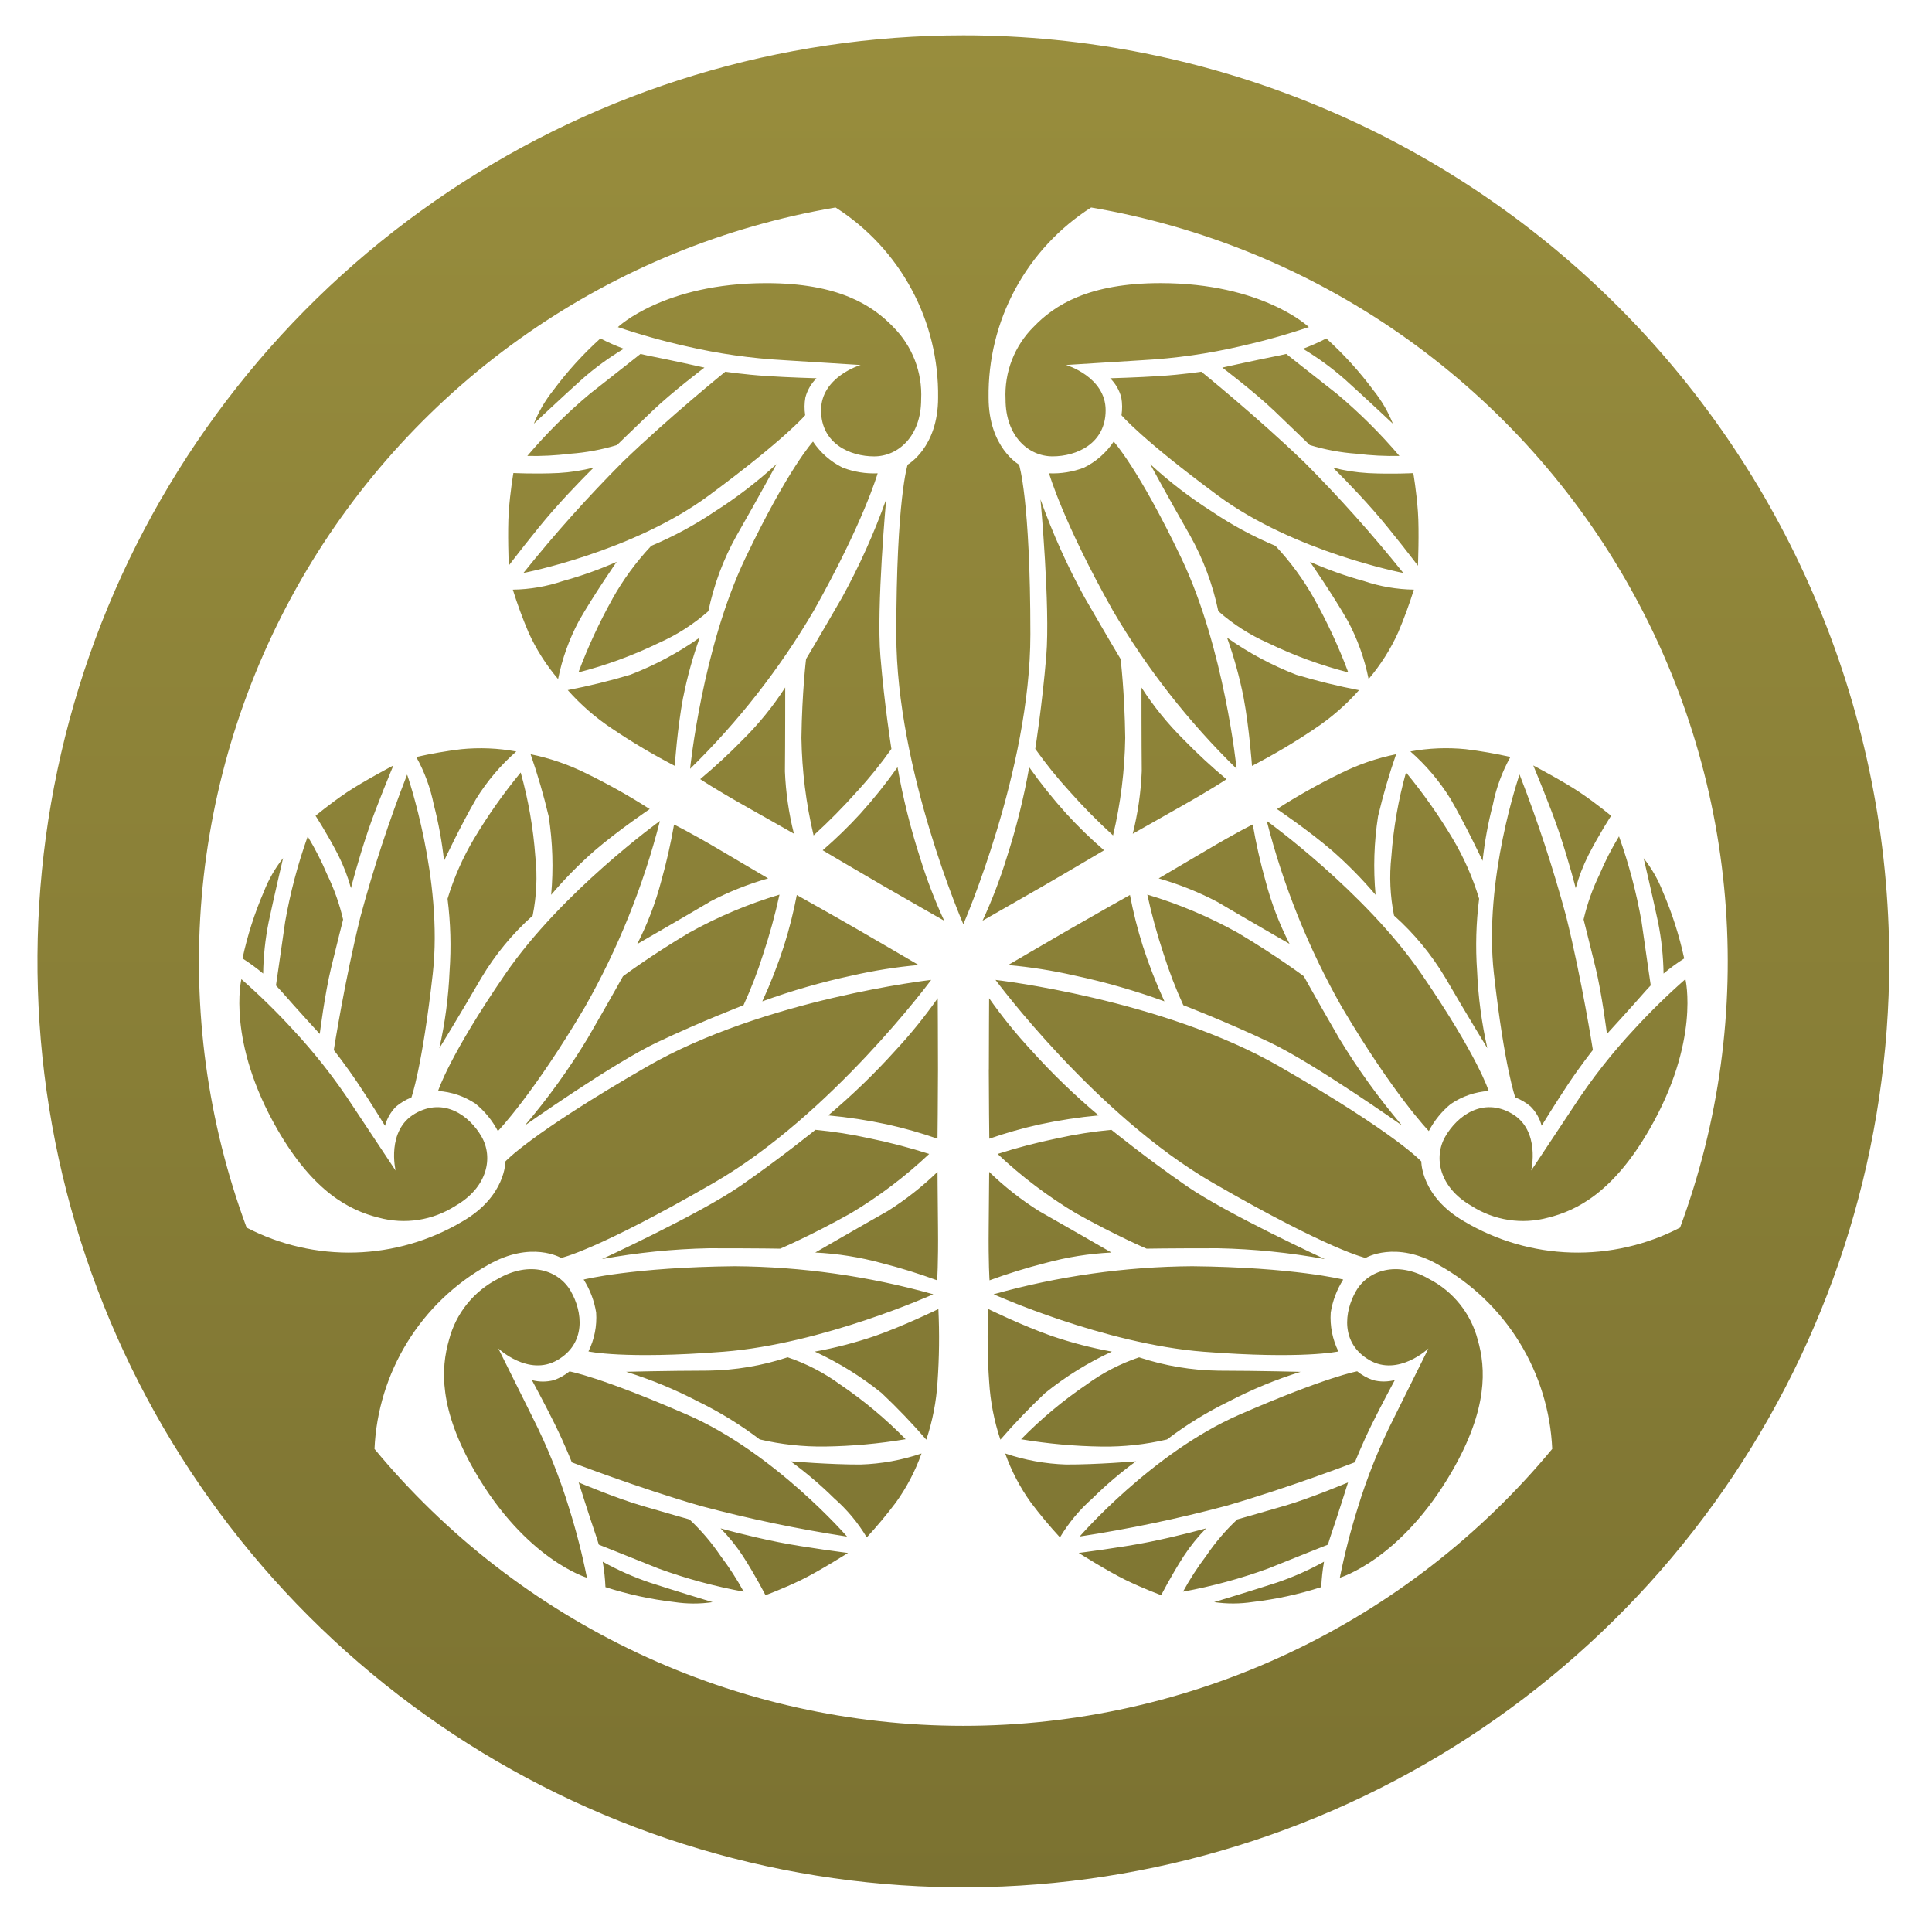<svg width="201" height="200" viewBox="0 0 201 200" fill="none" xmlns="http://www.w3.org/2000/svg">
    <mask id="mask0_427_1064" style="mask-type:luminance" maskUnits="userSpaceOnUse" x="0" y="0" width="201" height="200">
        <path d="M200.225 0H0.225V200H200.225V0Z" fill="white"/>
    </mask>
    <g mask="url(#mask0_427_1064)">
        <path d="M100.224 3.673C81.172 3.673 62.548 9.322 46.707 19.907C30.866 30.491 18.52 45.536 11.229 63.137C3.938 80.739 2.031 100.107 5.747 118.792C9.464 137.478 18.639 154.642 32.11 168.113C45.582 181.585 62.745 190.759 81.431 194.476C100.117 198.193 119.485 196.285 137.086 188.994C154.688 181.704 169.732 169.357 180.316 153.516C190.901 137.675 196.551 119.052 196.551 100C196.551 74.452 186.402 49.951 168.337 31.886C150.272 13.822 125.771 3.673 100.224 3.673ZM152.324 127.047C147.815 124.447 147.87 120.818 147.87 120.818C147.87 120.818 145.401 118.031 133.17 110.97C120.939 103.909 103.57 101.932 103.57 101.932C103.57 101.932 113.962 115.983 126.196 123.046C138.43 130.109 142.075 130.853 142.075 130.853C142.075 130.853 145.188 128.992 149.697 131.595C153.128 133.515 156.013 136.28 158.077 139.628C160.14 142.976 161.315 146.795 161.489 150.724C154.023 159.735 144.662 166.988 134.073 171.966C123.483 176.945 111.926 179.526 100.225 179.526C88.523 179.526 76.966 176.945 66.376 171.966C55.787 166.988 46.426 159.735 38.961 150.724C39.135 146.795 40.309 142.976 42.373 139.628C44.437 136.28 47.322 133.515 50.754 131.595C55.263 128.995 58.376 130.853 58.376 130.853C58.376 130.853 62.023 130.108 74.254 123.046C86.484 115.984 96.879 101.931 96.879 101.931C96.879 101.931 79.516 103.906 67.279 110.969C55.044 118.032 52.58 120.817 52.58 120.817C52.58 120.817 52.635 124.443 48.126 127.046C44.746 129.059 40.909 130.175 36.977 130.29C33.045 130.404 29.149 129.513 25.659 127.7C21.592 116.728 19.995 104.995 20.98 93.335C21.966 81.676 25.511 70.377 31.361 60.244C37.212 50.111 45.225 41.392 54.83 34.709C64.435 28.026 75.395 23.543 86.93 21.58C90.246 23.696 92.965 26.623 94.832 30.085C96.699 33.547 97.65 37.427 97.597 41.36C97.597 46.566 94.428 48.332 94.428 48.332C94.428 48.332 93.249 51.863 93.249 65.987C93.249 80.111 100.222 96.139 100.222 96.139C100.222 96.139 107.197 80.112 107.197 65.986C107.197 51.86 106.018 48.331 106.018 48.331C106.018 48.331 102.85 46.565 102.85 41.359C102.796 37.426 103.749 33.545 105.616 30.084C107.483 26.623 110.203 23.695 113.519 21.58C125.053 23.544 136.014 28.027 145.618 34.71C155.223 41.393 163.236 50.111 169.086 60.245C174.937 70.378 178.481 81.676 179.467 93.336C180.452 104.995 178.855 116.728 174.789 127.7C171.298 129.513 167.402 130.404 163.47 130.29C159.538 130.175 155.701 129.059 152.322 127.046M89.178 82.32C90.456 80.924 91.646 79.451 92.74 77.908C92.74 77.908 92.017 73.383 91.594 68.251C91.171 63.119 92.195 51.951 92.195 51.951C90.94 55.468 89.406 58.879 87.606 62.151C84.888 66.858 83.861 68.551 83.861 68.551C83.861 68.551 83.441 71.992 83.379 76.76C83.432 80.177 83.857 83.577 84.645 86.902C86.235 85.455 87.747 83.925 89.174 82.317M64.897 36.278C64.063 35.973 63.25 35.614 62.464 35.204C60.653 36.841 59.009 38.652 57.553 40.612C56.715 41.659 56.036 42.826 55.541 44.073C55.541 44.073 58.553 41.242 60.568 39.433C61.912 38.253 63.361 37.197 64.897 36.278ZM91.308 49.237C90.072 49.289 88.838 49.089 87.681 48.649C86.427 48.032 85.358 47.095 84.582 45.933C84.582 45.933 82.023 48.695 77.541 58.067C73.059 67.439 71.796 79.973 71.796 79.973C76.793 75.092 81.116 69.566 84.651 63.542C89.856 54.308 91.308 49.237 91.308 49.237ZM59.297 47.199C60.956 47.081 62.597 46.778 64.189 46.294C64.189 46.294 65.862 44.666 67.901 42.717C69.941 40.768 73.287 38.237 73.287 38.237C73.287 38.237 69.846 37.467 67.311 36.97C67.084 36.923 66.856 36.87 66.635 36.816C66.635 36.816 64.504 38.506 61.38 40.953C59.027 42.922 56.846 45.088 54.861 47.426C56.343 47.458 57.825 47.382 59.297 47.199ZM81.662 80.199C81.692 77.512 81.692 71.509 81.692 71.509C80.426 73.475 78.948 75.297 77.285 76.942C75.878 78.385 74.397 79.755 72.849 81.047C72.849 81.047 74.267 82.014 77.585 83.882C80.903 85.75 82.597 86.722 82.597 86.722C82.06 84.586 81.745 82.401 81.659 80.201M57.519 53.131C59.751 50.594 61.775 48.631 61.775 48.631C60.579 48.941 59.355 49.133 58.121 49.203C55.65 49.325 53.413 49.203 53.413 49.203C53.413 49.203 53.081 51.074 52.929 53.248C52.788 55.298 52.929 58.834 52.929 58.834C52.929 58.834 55.685 55.21 57.519 53.129M93.374 79.809C92.183 81.494 90.892 83.107 89.508 84.639C88.277 85.984 86.968 87.255 85.588 88.446C85.588 88.446 89.451 90.734 91.805 92.095C94.159 93.456 98.231 95.775 98.231 95.775C97.253 93.661 96.417 91.483 95.731 89.257C94.73 86.166 93.943 83.009 93.377 79.809M63.709 62.309C62.34 64.761 61.16 67.314 60.178 69.945C63.049 69.209 65.84 68.187 68.507 66.894C70.397 66.06 72.148 64.94 73.697 63.573C74.267 60.823 75.255 58.177 76.624 55.726C78.825 51.894 80.79 48.271 80.79 48.271C78.807 50.098 76.665 51.745 74.389 53.192C72.3 54.604 70.076 55.806 67.751 56.782C66.182 58.451 64.824 60.306 63.706 62.306M53.353 61.338C53.822 62.844 54.366 64.325 54.983 65.777C55.776 67.533 56.813 69.169 58.062 70.636C58.484 68.519 59.217 66.475 60.236 64.573C61.806 61.825 64.159 58.443 64.159 58.443C62.349 59.245 60.481 59.911 58.572 60.436C56.89 61.006 55.129 61.31 53.352 61.336M84.947 39.345C84.947 39.345 82.115 39.269 79.805 39.118C77.385 38.959 75.46 38.665 75.46 38.665C75.46 38.665 69.71 43.307 64.82 48.016C61.158 51.688 57.698 55.555 54.456 59.602C54.456 59.602 65.773 57.43 73.74 51.546C81.706 45.662 83.769 43.191 83.769 43.191C83.674 42.576 83.681 41.95 83.791 41.338C83.993 40.583 84.392 39.895 84.947 39.345ZM81.573 37.467C85.058 37.692 89.538 37.967 89.538 37.967C89.538 37.967 85.421 39.188 85.421 42.673C85.421 46.158 88.454 47.473 90.945 47.473C93.434 47.473 95.834 45.389 95.834 41.54C95.903 40.144 95.677 38.749 95.171 37.446C94.665 36.143 93.89 34.962 92.897 33.979C90.743 31.74 87.197 29.451 79.721 29.451C69.082 29.451 64.282 34.025 64.282 34.025C66.616 34.813 68.989 35.478 71.391 36.017C74.739 36.795 78.147 37.28 81.579 37.467M71.079 72.537C71.497 70.425 72.072 68.347 72.799 66.32C70.562 67.9 68.14 69.197 65.585 70.184C63.44 70.827 61.264 71.361 59.065 71.784C60.422 73.319 61.975 74.669 63.684 75.8C65.777 77.214 67.952 78.504 70.197 79.664C70.197 79.664 70.469 75.738 71.072 72.537M61.222 140.58C61.222 140.58 64.892 141.414 75.251 140.61C85.611 139.806 97.097 134.634 97.097 134.634C90.371 132.747 83.423 131.766 76.438 131.716C65.838 131.825 60.721 133.104 60.721 133.104C61.384 134.148 61.826 135.317 62.022 136.538C62.115 137.932 61.84 139.326 61.222 140.58ZM94.222 149.713C92.149 147.594 89.868 145.688 87.415 144.025C85.748 142.804 83.903 141.847 81.945 141.188C79.278 142.069 76.493 142.537 73.686 142.577C69.266 142.586 65.147 142.697 65.147 142.697C67.72 143.5 70.218 144.531 72.609 145.778C74.876 146.881 77.03 148.206 79.037 149.732C81.267 150.256 83.553 150.505 85.844 150.473C88.652 150.432 91.452 150.178 94.222 149.713ZM81.171 129.89C81.171 129.89 84.361 128.534 88.52 126.203C91.453 124.449 94.186 122.38 96.671 120.035C94.623 119.381 92.541 118.838 90.436 118.407C88.589 117.998 86.719 117.704 84.835 117.528C84.835 117.528 81.278 120.416 77.044 123.349C72.811 126.282 62.629 130.973 62.629 130.973C66.301 130.3 70.022 129.924 73.755 129.847C79.191 129.847 81.171 129.89 81.171 129.89ZM59.254 142.655C58.769 143.045 58.223 143.352 57.638 143.563C56.884 143.766 56.091 143.766 55.337 143.563C55.337 143.563 56.687 146.053 57.712 148.128C58.785 150.304 59.492 152.118 59.492 152.118C59.492 152.118 66.386 154.777 72.909 156.658C77.921 157.993 83.001 159.056 88.127 159.841C88.127 159.841 80.587 151.126 71.51 147.168C62.432 143.21 59.258 142.659 59.258 142.659M92.359 125.973C90.016 127.291 84.817 130.292 84.817 130.292C87.154 130.406 89.47 130.775 91.727 131.392C93.68 131.889 95.607 132.487 97.499 133.182C97.499 133.182 97.626 131.469 97.587 127.661C97.546 123.853 97.537 121.9 97.537 121.9C95.956 123.432 94.22 124.798 92.359 125.973ZM74.963 158.982C75.83 159.862 76.608 160.826 77.285 161.859C78.627 163.939 79.639 165.936 79.639 165.936C79.639 165.936 81.425 165.288 83.385 164.336C85.231 163.436 88.222 161.543 88.222 161.543C88.222 161.543 83.707 160.968 80.987 160.421C77.674 159.757 74.963 158.985 74.963 158.985M82.263 152.016C83.863 153.182 85.374 154.466 86.782 155.857C88.119 157.028 89.264 158.4 90.175 159.925C91.245 158.766 92.256 157.555 93.204 156.295C94.329 154.729 95.228 153.012 95.873 151.195C93.828 151.889 91.692 152.276 89.534 152.344C86.368 152.358 82.263 152.012 82.263 152.012M97.534 118.451C97.534 118.451 97.585 113.962 97.585 111.242C97.587 108.522 97.558 103.837 97.558 103.837C96.218 105.743 94.751 107.556 93.165 109.264C90.991 111.677 88.652 113.936 86.165 116.027C88.221 116.216 90.263 116.528 92.281 116.96C94.061 117.354 95.817 117.852 97.538 118.452M71.731 158.06C71.731 158.06 69.484 157.425 66.776 156.633C64.07 155.841 60.203 154.209 60.203 154.209C60.203 154.209 61.258 157.573 62.094 160.018C62.167 160.238 62.239 160.46 62.3 160.68C62.3 160.68 64.829 161.68 68.51 163.163C71.391 164.215 74.357 165.02 77.374 165.571C76.662 164.271 75.855 163.024 74.96 161.842C74.029 160.463 72.946 159.194 71.731 158.058M91.017 138.978C88.979 139.671 86.891 140.213 84.772 140.597C87.259 141.743 89.594 143.192 91.725 144.911C93.354 146.448 94.904 148.066 96.37 149.76C97.02 147.817 97.413 145.796 97.538 143.751C97.716 141.229 97.746 138.698 97.627 136.173C97.627 136.173 94.091 137.901 91.017 138.979M55.397 147.418C53.849 144.287 51.844 140.271 51.844 140.271C51.844 140.271 54.964 143.226 57.983 141.484C61.002 139.742 60.623 136.457 59.377 134.301C58.133 132.145 55.127 131.109 51.794 133.034C50.551 133.672 49.456 134.566 48.581 135.656C47.706 136.747 47.071 138.009 46.718 139.362C45.855 142.346 45.648 146.562 49.385 153.036C54.703 162.248 61.063 164.119 61.063 164.119C60.58 161.704 59.969 159.317 59.233 156.967C58.234 153.679 56.95 150.484 55.395 147.419M62.703 162.454C62.856 163.328 62.952 164.211 62.989 165.098C65.313 165.847 67.704 166.366 70.129 166.647C71.456 166.85 72.807 166.854 74.135 166.659C74.135 166.659 70.178 165.466 67.605 164.627C65.909 164.051 64.269 163.324 62.705 162.453M46.197 89.546C46.197 89.546 47.949 85.818 49.544 83.085C50.683 81.25 52.088 79.595 53.712 78.173C51.817 77.824 49.882 77.744 47.965 77.936C46.399 78.127 44.845 78.397 43.306 78.744C44.171 80.296 44.787 81.973 45.133 83.716C45.632 85.63 45.987 87.579 46.197 89.546ZM82.897 93.101C82.555 94.892 82.109 96.662 81.559 98.401C80.924 100.365 80.173 102.289 79.309 104.164C82.365 103.052 85.493 102.153 88.672 101.473C90.945 100.955 93.251 100.591 95.573 100.383C95.573 100.383 91.526 98.017 89.172 96.656C86.819 95.295 82.897 93.101 82.897 93.101ZM73.796 93.825C75.746 92.799 77.795 91.977 79.913 91.373C79.913 91.373 78.234 90.39 74.95 88.448C71.665 86.506 70.126 85.773 70.126 85.773C69.781 87.761 69.335 89.73 68.788 91.673C68.195 93.935 67.357 96.126 66.288 98.206C66.288 98.206 71.489 95.206 73.799 93.835M34.727 109.235C34.727 109.235 35.944 110.755 37.291 112.771C38.577 114.696 40.057 117.11 40.057 117.11C40.256 116.353 40.653 115.663 41.206 115.11C41.682 114.709 42.22 114.389 42.8 114.165C42.8 114.165 43.908 111.145 45.023 101.301C46.136 91.457 42.356 80.573 42.356 80.573C40.473 85.405 38.853 90.335 37.505 95.343C35.871 101.933 34.727 109.233 34.727 109.233M45.709 109.043C45.709 109.043 47.864 105.532 50.084 101.709C51.522 99.297 53.32 97.118 55.416 95.249C55.824 93.224 55.918 91.148 55.694 89.094C55.48 86.137 54.97 83.21 54.172 80.355C52.384 82.522 50.764 84.82 49.324 87.232C48.151 89.199 47.224 91.303 46.562 93.496C46.88 95.998 46.95 98.525 46.772 101.041C46.656 103.734 46.3 106.411 45.709 109.041M61.864 88.483C64.335 86.361 67.597 84.161 67.597 84.161C65.47 82.796 63.264 81.557 60.99 80.45C59.157 79.536 57.211 78.866 55.203 78.458C55.936 80.574 56.563 82.726 57.08 84.905C57.502 87.61 57.589 90.357 57.339 93.083C58.731 91.44 60.243 89.902 61.864 88.483ZM36.514 92.383C36.514 92.383 37.202 89.651 38.282 86.449C39.167 83.82 40.928 79.623 40.928 79.623C40.928 79.623 37.797 81.273 36.09 82.417C34.283 83.636 32.83 84.859 32.83 84.859C32.83 84.859 34.053 86.734 35.184 88.936C35.739 90.039 36.185 91.194 36.514 92.385M81.097 93.061C77.824 94.04 74.666 95.373 71.68 97.035C67.581 99.472 64.812 101.556 64.812 101.556C64.812 101.556 63.861 103.292 61.142 107.999C59.209 111.194 57.023 114.228 54.603 117.073C54.603 117.073 63.758 110.601 68.415 108.402C73.07 106.203 77.352 104.566 77.352 104.566C78.141 102.846 78.822 101.079 79.391 99.275C80.07 97.235 80.64 95.161 81.097 93.061ZM68.665 85.392C68.665 85.392 58.441 92.761 52.566 101.324C46.691 109.887 45.577 113.488 45.577 113.488C46.971 113.579 48.316 114.037 49.477 114.814C50.436 115.595 51.226 116.563 51.798 117.66C51.798 117.66 55.465 113.867 60.858 104.742C64.307 98.667 66.93 92.16 68.659 85.392M27.945 95.938C28.506 93.289 29.451 89.265 29.451 89.265C28.617 90.318 27.945 91.49 27.457 92.741C26.488 94.981 25.742 97.311 25.23 99.698C25.979 100.176 26.697 100.702 27.378 101.273C27.405 99.482 27.595 97.698 27.945 95.942M43.175 115.843C40.157 117.586 41.157 121.764 41.157 121.764C41.157 121.764 38.681 118.02 36.742 115.114C34.865 112.235 32.741 109.524 30.393 107.014C28.726 105.202 26.963 103.48 25.113 101.854C25.113 101.854 23.553 108.298 28.872 117.51C32.608 123.981 36.365 125.91 39.38 126.657C40.729 127.027 42.14 127.108 43.521 126.896C44.903 126.684 46.225 126.182 47.4 125.425C50.733 123.501 51.34 120.382 50.093 118.225C48.847 116.068 46.194 114.099 43.175 115.841M29.181 103.012C30.881 104.959 33.267 107.554 33.267 107.554C33.267 107.554 33.788 103.385 34.453 100.654C35.118 97.923 35.696 95.654 35.696 95.654C35.319 94.033 34.762 92.46 34.033 90.964C33.457 89.598 32.782 88.276 32.013 87.009C30.98 89.898 30.195 92.869 29.666 95.891C29.108 99.821 28.71 102.51 28.71 102.51C28.87 102.674 29.027 102.846 29.181 103.019M122.861 83.892C126.179 82.023 127.599 81.057 127.599 81.057C126.05 79.766 124.569 78.395 123.162 76.952C121.499 75.306 120.022 73.485 118.755 71.519C118.755 71.519 118.755 77.519 118.785 80.209C118.698 82.409 118.383 84.594 117.847 86.73C117.847 86.73 119.538 85.765 122.861 83.892ZM141.392 71.793C139.192 71.37 137.015 70.836 134.87 70.193C132.316 69.206 129.893 67.909 127.658 66.329C128.384 68.356 128.959 70.434 129.378 72.546C129.978 75.746 130.253 79.673 130.253 79.673C132.499 78.513 134.676 77.221 136.772 75.806C138.48 74.675 140.034 73.325 141.392 71.79M142.327 49.213C141.093 49.143 139.869 48.951 138.674 48.641C138.674 48.641 140.698 50.602 142.93 53.141C144.764 55.223 147.519 58.846 147.519 58.846C147.519 58.846 147.66 55.31 147.519 53.26C147.367 51.086 147.035 49.215 147.035 49.215C147.035 49.215 144.799 49.337 142.327 49.215M132.697 56.783C130.371 55.807 128.147 54.605 126.058 53.193C123.782 51.746 121.64 50.099 119.658 48.272C119.658 48.272 121.62 51.895 123.823 55.727C125.192 58.178 126.179 60.825 126.75 63.574C128.299 64.94 130.05 66.059 131.941 66.892C134.608 68.185 137.399 69.207 140.271 69.943C139.288 67.312 138.108 64.759 136.74 62.307C135.623 60.307 134.265 58.452 132.697 56.783ZM135.626 48.016C130.735 43.307 124.985 38.665 124.985 38.665C124.985 38.665 123.061 38.959 120.64 39.118C118.33 39.269 115.499 39.345 115.499 39.345C116.054 39.895 116.452 40.583 116.654 41.338C116.764 41.95 116.771 42.576 116.676 43.191C116.676 43.191 118.737 45.66 126.706 51.546C134.675 57.432 145.997 59.602 145.997 59.602C142.754 55.555 139.293 51.687 135.632 48.015M139.073 40.952C135.948 38.505 133.818 36.815 133.818 36.815C133.596 36.872 133.368 36.922 133.141 36.969C130.606 37.469 127.165 38.236 127.165 38.236C127.165 38.236 130.515 40.772 132.551 42.716C134.587 44.66 136.264 46.293 136.264 46.293C137.855 46.777 139.496 47.081 141.156 47.198C142.627 47.382 144.109 47.457 145.592 47.425C143.606 45.087 141.425 42.921 139.074 40.952M139.888 39.435C141.901 41.244 144.914 44.075 144.914 44.075C144.417 42.827 143.737 41.66 142.897 40.612C141.441 38.652 139.796 36.841 137.986 35.204C137.199 35.615 136.386 35.973 135.553 36.278C137.089 37.197 138.54 38.255 139.886 39.436M114.862 88.447C113.481 87.256 112.171 85.985 110.941 84.64C109.557 83.108 108.266 81.495 107.075 79.81C106.509 83.01 105.722 86.167 104.721 89.258C104.035 91.484 103.2 93.662 102.221 95.776C102.221 95.776 106.294 93.454 108.649 92.096C111.004 90.738 114.866 88.447 114.866 88.447M115.028 42.673C115.028 39.188 110.909 37.965 110.909 37.965C110.909 37.965 115.389 37.692 118.875 37.465C122.306 37.278 125.714 36.793 129.062 36.015C131.464 35.476 133.837 34.811 136.17 34.023C136.17 34.023 131.37 29.449 120.733 29.449C113.26 29.449 109.71 31.738 107.557 33.977C106.562 34.959 105.786 36.14 105.279 37.443C104.772 38.746 104.546 40.141 104.615 41.537C104.615 45.386 107.015 47.47 109.504 47.47C111.993 47.47 115.028 46.155 115.028 42.67M107.708 77.905C108.802 79.448 109.992 80.921 111.27 82.317C112.696 83.925 114.208 85.455 115.798 86.902C116.586 83.577 117.011 80.177 117.065 76.76C117.004 71.991 116.583 68.551 116.583 68.551C116.583 68.551 115.556 66.859 112.839 62.151C111.038 58.879 109.504 55.468 108.25 51.951C108.25 51.951 109.277 63.115 108.85 68.251C108.423 73.387 107.704 77.908 107.704 77.908M145.467 65.773C146.083 64.321 146.627 62.84 147.096 61.334C145.319 61.308 143.558 61.004 141.876 60.434C139.967 59.909 138.099 59.243 136.29 58.441C136.29 58.441 138.642 61.822 140.212 64.571C141.232 66.474 141.964 68.517 142.386 70.635C143.636 69.168 144.673 67.532 145.466 65.776M128.654 79.973C128.654 79.973 127.386 67.433 122.906 58.066C118.426 48.699 115.866 45.932 115.866 45.932C115.089 47.094 114.02 48.031 112.766 48.648C111.609 49.088 110.376 49.288 109.14 49.236C109.14 49.236 110.591 54.308 115.796 63.541C119.332 69.566 123.656 75.091 128.654 79.973ZM125.485 158.982C125.485 158.982 122.775 159.754 119.462 160.418C116.743 160.966 112.226 161.54 112.226 161.54C112.226 161.54 115.218 163.43 117.064 164.333C119.022 165.288 120.809 165.933 120.809 165.933C120.809 165.933 121.821 163.933 123.163 161.856C123.84 160.823 124.618 159.859 125.485 158.979M126.315 166.655C127.643 166.85 128.994 166.846 130.322 166.643C132.746 166.362 135.137 165.843 137.461 165.094C137.498 164.207 137.594 163.324 137.747 162.45C136.182 163.321 134.542 164.049 132.847 164.624C130.273 165.463 126.316 166.656 126.316 166.656M112.327 159.833C117.453 159.048 122.533 157.985 127.544 156.65C134.067 154.769 140.962 152.11 140.962 152.11C140.962 152.11 141.669 150.297 142.741 148.12C143.766 146.045 145.115 143.555 145.115 143.555C144.361 143.758 143.568 143.758 142.815 143.555C142.229 143.344 141.683 143.037 141.199 142.647C141.199 142.647 138.03 143.198 128.948 147.156C119.866 151.114 112.33 159.829 112.33 159.829M133.676 156.629C130.97 157.42 128.722 158.056 128.722 158.056C127.506 159.192 126.423 160.461 125.492 161.84C124.597 163.022 123.79 164.269 123.077 165.569C126.094 165.018 129.06 164.213 131.942 163.161C135.624 161.678 138.152 160.678 138.152 160.678C138.214 160.457 138.285 160.235 138.357 160.016C139.194 157.571 140.248 154.207 140.248 154.207C140.248 154.207 136.377 155.84 133.675 156.631M113.667 155.852C115.075 154.461 116.586 153.177 118.186 152.011C118.186 152.011 114.086 152.357 110.917 152.343C108.758 152.275 106.622 151.888 104.578 151.194C105.222 153.011 106.121 154.728 107.246 156.294C108.194 157.554 109.205 158.765 110.275 159.924C111.186 158.399 112.33 157.026 113.667 155.856M142.473 141.485C145.491 143.228 148.61 140.272 148.61 140.272C148.61 140.272 146.61 144.288 145.059 147.419C143.504 150.484 142.22 153.679 141.221 156.967C140.486 159.317 139.875 161.704 139.392 164.119C139.392 164.119 145.753 162.248 151.071 153.036C154.808 146.564 154.601 142.346 153.738 139.362C153.384 138.009 152.749 136.747 151.874 135.656C150.999 134.566 149.904 133.672 148.661 133.034C145.327 131.11 142.323 132.144 141.078 134.301C139.833 136.458 139.456 139.742 142.478 141.484M103.788 120.035C106.272 122.38 109.005 124.448 111.938 126.203C116.098 128.534 119.288 129.89 119.288 129.89C119.288 129.89 121.267 129.847 126.702 129.847C130.435 129.924 134.156 130.3 137.83 130.973C137.83 130.973 127.648 126.281 123.416 123.349C119.184 120.417 115.626 117.528 115.626 117.528C113.742 117.704 111.872 117.998 110.026 118.407C107.92 118.838 105.838 119.381 103.791 120.035M102.872 111.244C102.872 113.963 102.924 118.453 102.924 118.453C104.645 117.853 106.401 117.355 108.182 116.961C110.2 116.529 112.242 116.217 114.298 116.028C111.811 113.938 109.472 111.678 107.298 109.265C105.713 107.557 104.245 105.744 102.905 103.838C102.905 103.838 102.879 108.525 102.878 111.243M139.746 133.104C139.746 133.104 134.628 131.825 124.029 131.716C117.043 131.766 110.096 132.747 103.371 134.634C103.371 134.634 114.864 139.806 125.216 140.61C135.568 141.414 139.245 140.58 139.245 140.58C138.627 139.326 138.351 137.932 138.445 136.538C138.64 135.317 139.083 134.148 139.746 133.104ZM108.723 144.913C110.854 143.194 113.189 141.745 115.676 140.599C113.557 140.215 111.469 139.673 109.431 138.98C106.357 137.902 102.821 136.174 102.821 136.174C102.702 138.699 102.732 141.23 102.91 143.752C103.035 145.797 103.427 147.818 104.078 149.761C105.543 148.067 107.094 146.449 108.723 144.912M115.631 130.292C115.631 130.292 110.431 127.292 108.09 125.973C106.228 124.798 104.492 123.433 102.912 121.901C102.912 121.901 102.901 123.848 102.862 127.662C102.823 131.476 102.949 133.183 102.949 133.183C104.841 132.488 106.768 131.89 108.723 131.393C110.978 130.776 113.295 130.406 115.631 130.292ZM118.506 141.193C116.548 141.852 114.703 142.809 113.037 144.03C110.583 145.693 108.302 147.599 106.229 149.718C108.999 150.182 111.8 150.437 114.609 150.478C116.899 150.51 119.185 150.261 121.415 149.737C123.422 148.211 125.576 146.886 127.844 145.783C130.234 144.536 132.731 143.505 135.305 142.702C135.305 142.702 131.186 142.59 126.766 142.582C123.958 142.542 121.172 142.074 118.506 141.193ZM164.752 95.651C164.752 95.651 165.326 97.914 165.994 100.651C166.662 103.388 167.181 107.551 167.181 107.551C167.181 107.551 169.568 104.951 171.266 103.009C171.421 102.836 171.578 102.664 171.738 102.5C171.738 102.5 171.338 99.81 170.783 95.881C170.253 92.859 169.468 89.888 168.436 86.999C167.666 88.266 166.99 89.588 166.414 90.954C165.685 92.45 165.128 94.023 164.752 95.644M117.552 93.099C117.552 93.099 113.639 95.299 111.284 96.658C108.929 98.017 104.884 100.385 104.884 100.385C107.205 100.593 109.511 100.957 111.784 101.475C114.961 102.153 118.088 103.05 121.143 104.16C120.279 102.285 119.527 100.361 118.893 98.397C118.343 96.658 117.897 94.888 117.556 93.097M134.169 98.197C133.1 96.117 132.262 93.926 131.669 91.664C131.122 89.722 130.676 87.752 130.333 85.764C130.333 85.764 128.785 86.511 125.509 88.449C122.233 90.387 120.545 91.374 120.545 91.374C122.662 91.977 124.711 92.797 126.66 93.822C128.973 95.192 134.171 98.193 134.171 98.193M135.647 101.552C135.647 101.552 132.878 99.468 128.779 97.031C125.793 95.369 122.635 94.036 119.362 93.057C119.819 95.157 120.389 97.231 121.069 99.271C121.638 101.075 122.319 102.842 123.109 104.562C123.109 104.562 127.389 106.198 132.045 108.398C136.701 110.598 145.855 117.069 145.855 117.069C143.436 114.224 141.249 111.19 139.316 107.995C136.598 103.289 135.646 101.552 135.646 101.552M175.346 101.852C173.496 103.478 171.733 105.2 170.066 107.012C167.718 109.522 165.593 112.233 163.716 115.112C161.779 118.018 159.302 121.762 159.302 121.762C159.302 121.762 160.302 117.584 157.284 115.841C154.266 114.098 151.61 116.068 150.366 118.225C149.122 120.382 149.727 123.501 153.06 125.425C154.234 126.182 155.556 126.684 156.937 126.896C158.319 127.108 159.73 127.027 161.078 126.657C164.093 125.912 167.85 123.981 171.587 117.51C176.906 108.297 175.346 101.854 175.346 101.854M150.979 114.811C152.139 114.034 153.485 113.577 154.879 113.485C154.879 113.485 153.766 109.89 147.889 101.321C142.012 92.752 131.789 85.389 131.789 85.389C133.517 92.157 136.14 98.664 139.589 104.739C144.983 113.864 148.649 117.657 148.649 117.657C149.221 116.56 150.011 115.592 150.971 114.811M150.897 83.085C152.492 85.818 154.244 89.546 154.244 89.546C154.454 87.577 154.81 85.627 155.311 83.712C155.656 81.969 156.273 80.292 157.138 78.74C155.599 78.393 154.044 78.123 152.479 77.932C150.561 77.74 148.626 77.82 146.732 78.169C148.355 79.593 149.759 81.249 150.897 83.085ZM155.423 101.291C156.537 111.135 157.645 114.155 157.645 114.155C158.225 114.379 158.763 114.699 159.239 115.1C159.792 115.653 160.188 116.343 160.387 117.1C160.387 117.1 161.869 114.687 163.154 112.761C164.502 110.745 165.719 109.225 165.719 109.225C165.719 109.225 164.574 101.925 162.941 95.335C161.592 90.327 159.972 85.397 158.089 80.565C158.089 80.565 154.312 91.452 155.423 101.293M163.93 92.387C164.259 91.196 164.705 90.041 165.261 88.938C166.391 86.738 167.615 84.861 167.615 84.861C167.615 84.861 166.16 83.638 164.354 82.419C162.654 81.272 159.516 79.626 159.516 79.626C159.516 79.626 161.277 83.826 162.163 86.452C163.244 89.652 163.931 92.386 163.931 92.386M150.364 101.699C152.582 105.522 154.738 109.033 154.738 109.033C154.146 106.403 153.79 103.726 153.675 101.033C153.496 98.517 153.566 95.99 153.885 93.488C153.224 91.295 152.296 89.191 151.124 87.224C149.684 84.812 148.063 82.514 146.277 80.347C145.478 83.201 144.968 86.129 144.755 89.086C144.53 91.14 144.624 93.216 145.033 95.241C147.128 97.11 148.926 99.289 150.365 101.701M145.247 78.457C143.239 78.865 141.293 79.535 139.459 80.449C137.186 81.556 134.979 82.795 132.852 84.16C132.852 84.16 136.116 86.36 138.587 88.482C140.206 89.901 141.718 91.439 143.111 93.082C142.861 90.356 142.948 87.609 143.371 84.904C143.887 82.725 144.512 80.573 145.247 78.457ZM173.072 101.273C173.752 100.703 174.47 100.178 175.219 99.702C174.705 97.316 173.959 94.985 172.991 92.745C172.503 91.493 171.831 90.322 170.998 89.269C170.998 89.269 171.944 93.292 172.504 95.942C172.854 97.698 173.044 99.482 173.072 101.273Z" fill="url(#paint0_linear_427_1064)"/>
    </g>
    <defs>
        <linearGradient id="paint0_linear_427_1064" x1="100.224" y1="3.673" x2="100.224" y2="196.327" gradientUnits="userSpaceOnUse">
            <stop stop-color="#988D3D"/>
            <stop offset="1" stop-color="#7B7231"/>
        </linearGradient>
    </defs>
</svg>